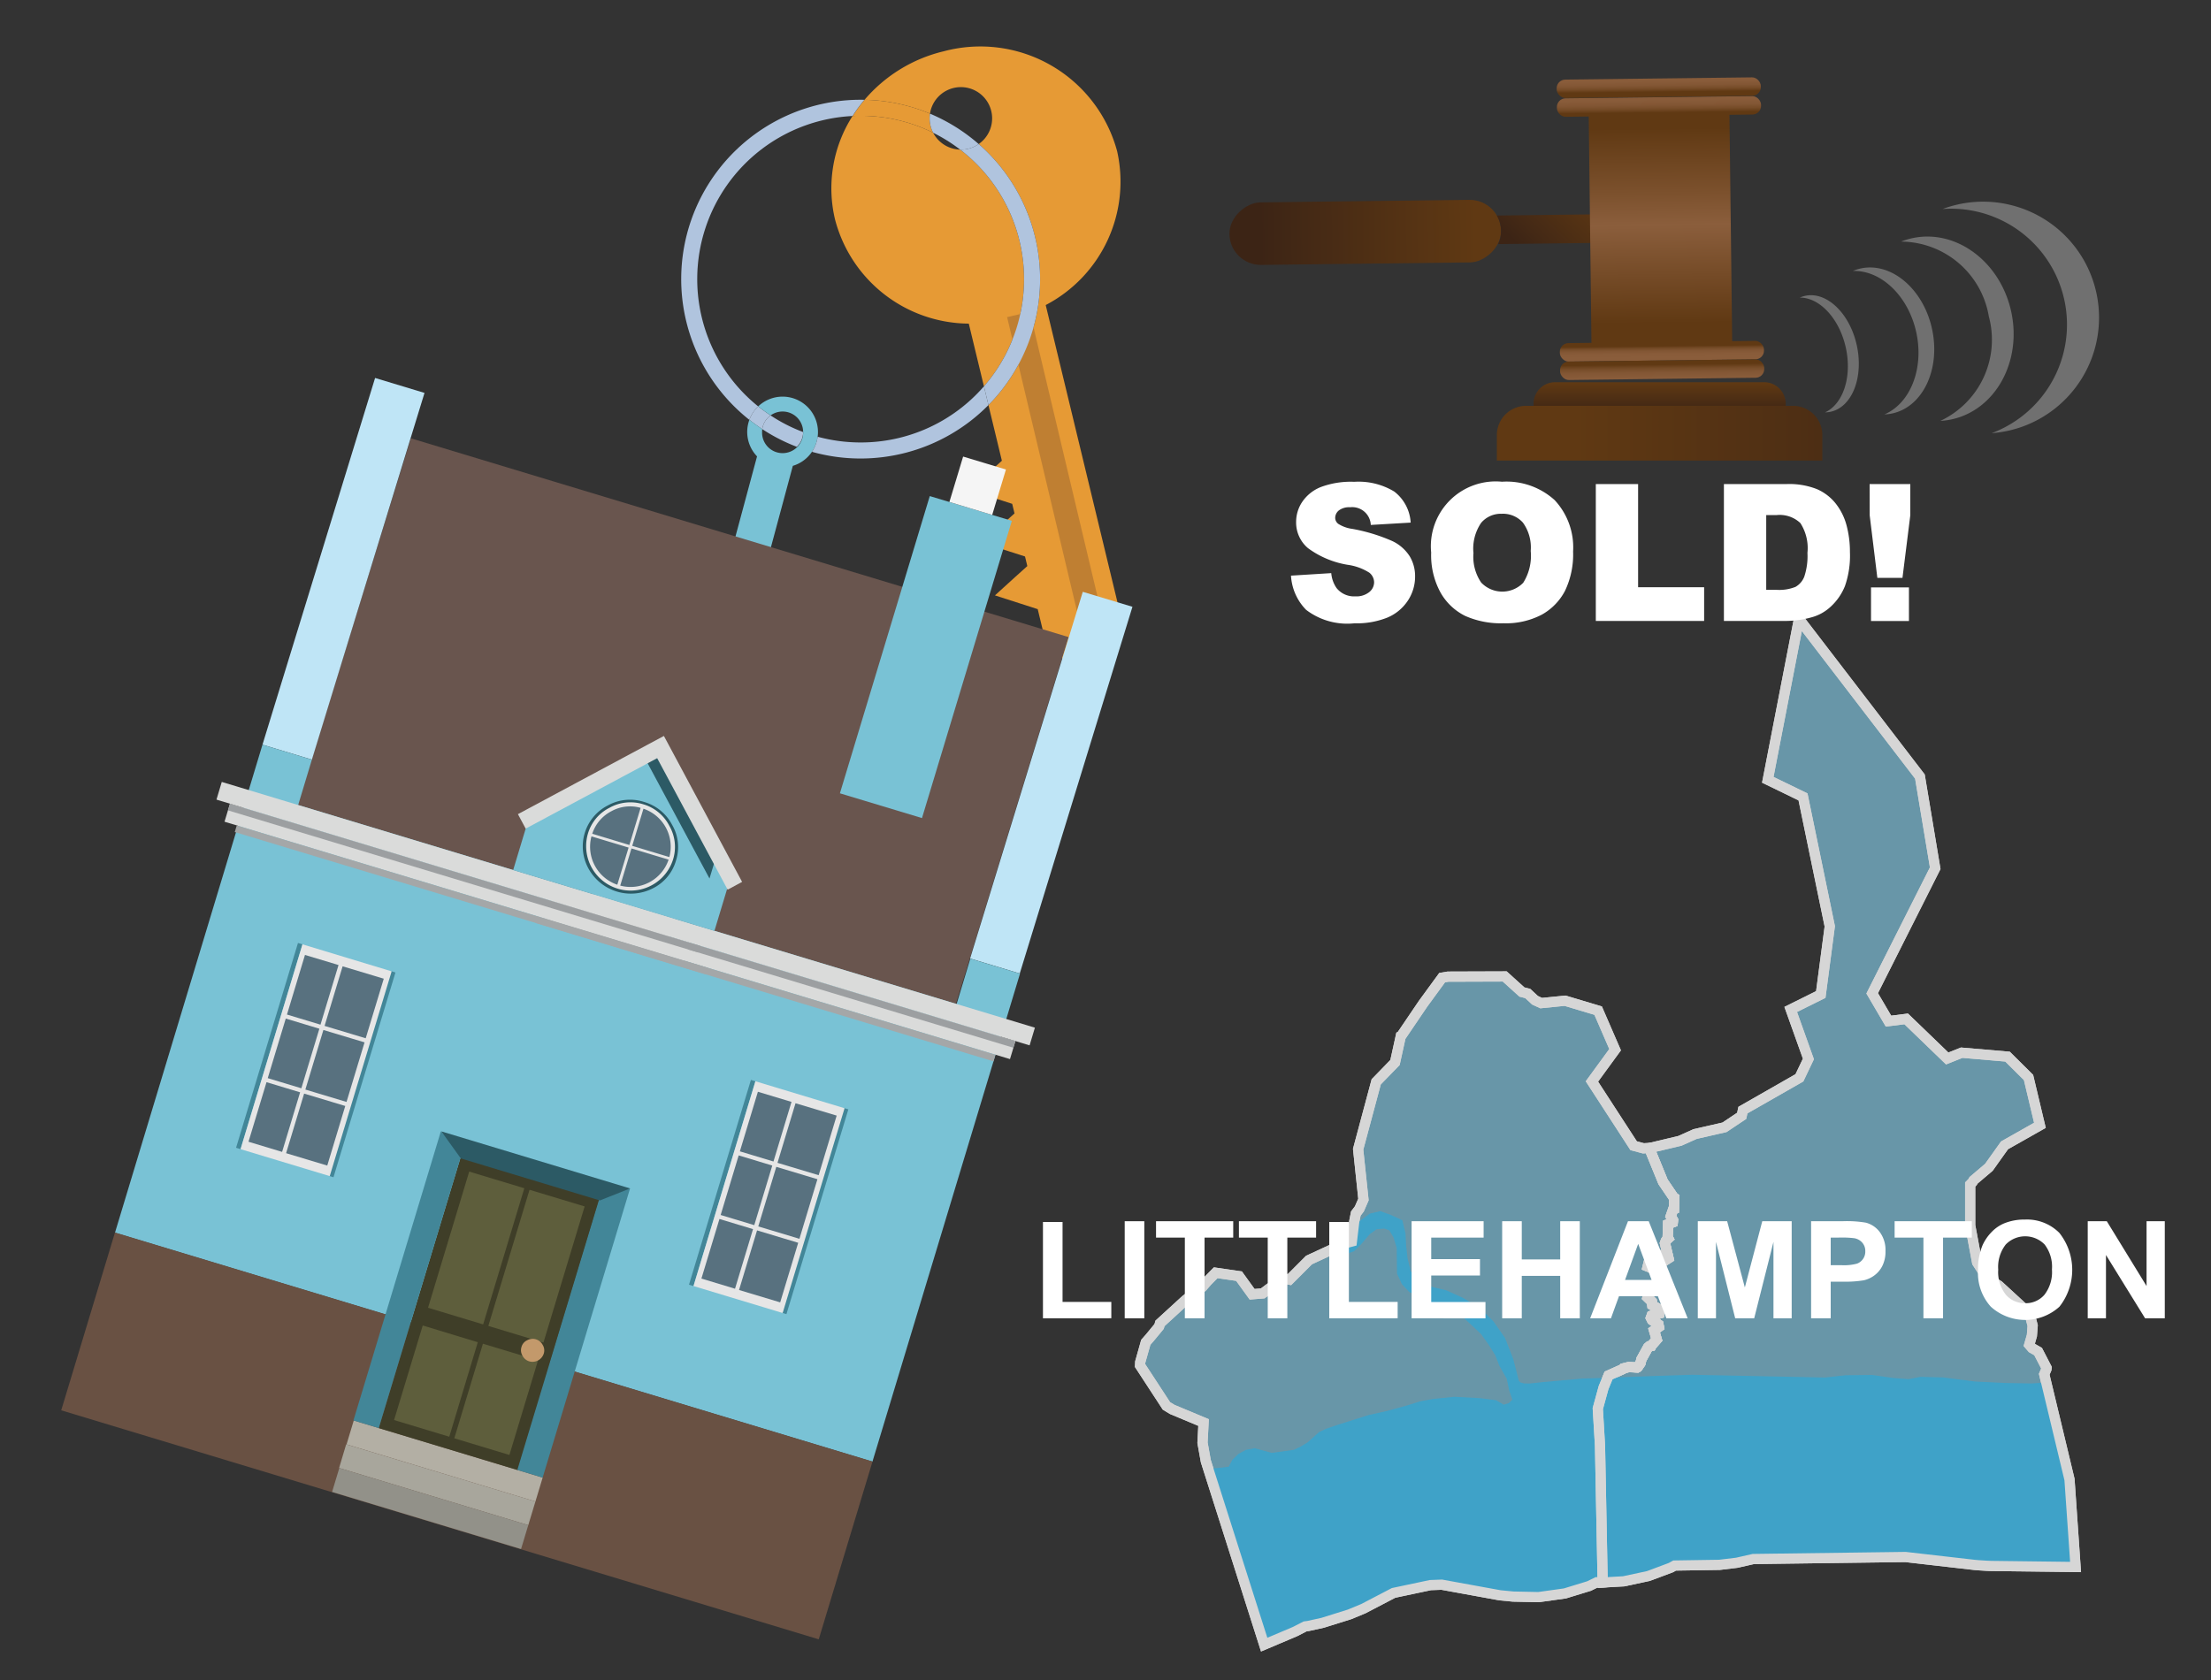 <svg xmlns="http://www.w3.org/2000/svg" xmlns:xlink="http://www.w3.org/1999/xlink" width="125" height="95" viewBox="0 0 125 95"><rect x="0" y="0" width="125" height="95" fill="#333333" stroke="none"/><defs><style>.cls-1{opacity:0.8;}.cls-2{fill:#76afc6;}.cls-2,.cls-4{stroke:#fff;stroke-miterlimit:10;stroke-width:0.576px;}.cls-3{fill:#42beee;}.cls-4,.cls-9{fill:none;}.cls-5{isolation:isolate;}.cls-39,.cls-6{fill:#fff;}.cls-7{fill:#e69a35;}.cls-8{fill:#b0c4de;}.cls-10{fill:#79c2d5;}.cls-11{fill:#bf7f32;}.cls-12{fill:#69554e;}.cls-13{fill:#bfe5f6;}.cls-14{fill:#695143;}.cls-15{fill:#f5f5f5;}.cls-16{fill:#428698;}.cls-17{fill:#e6e6e6;}.cls-18{fill:#58717f;}.cls-19{fill:#b3afa4;}.cls-20{fill:#a8a69c;}.cls-21{fill:#929189;}.cls-22{fill:#3f3e28;}.cls-23{fill:#5e5e3c;}.cls-24{fill:#c3996b;}.cls-25{fill:#2c5a65;}.cls-26{fill:#dadbda;}.cls-27{fill:#a4a7a8;}.cls-28{fill:#9c9fa1;}.cls-29{fill:url(#linear-gradient);}.cls-30,.cls-36,.cls-37,.cls-39{fill-rule:evenodd;}.cls-30{fill:url(#linear-gradient-2);}.cls-31{fill:url(#linear-gradient-3);}.cls-32{fill:url(#linear-gradient-4);}.cls-33{fill:url(#linear-gradient-5);}.cls-34{fill:url(#linear-gradient-6);}.cls-35{fill:url(#linear-gradient-7);}.cls-36{fill:url(#linear-gradient-8);}.cls-37{fill:url(#linear-gradient-9);}.cls-38{opacity:0.3;}</style><linearGradient id="linear-gradient" x1="-1163.365" y1="-3746.345" x2="-1163.365" y2="-3734.122" gradientTransform="translate(1240.547 3753.198)" gradientUnits="userSpaceOnUse"><stop offset="0" stop-color="#603913"/><stop offset="0.791" stop-color="#442915"/><stop offset="1" stop-color="#3c2415"/></linearGradient><linearGradient id="linear-gradient-2" x1="-85.193" y1="-85.966" x2="-85.193" y2="-80.673" gradientTransform="translate(91.379 132.01) rotate(44.312)" xlink:href="#linear-gradient"/><linearGradient id="linear-gradient-3" x1="-1246.095" y1="3025.078" x2="-1246.095" y2="3036.096" gradientTransform="translate(1150.62 -3017.806) scale(0.848 1)" gradientUnits="userSpaceOnUse"><stop offset="0" stop-color="#603913"/><stop offset="0.333" stop-color="#7c512d"/><stop offset="0.495" stop-color="#8b5e3c"/><stop offset="1" stop-color="#603913"/></linearGradient><linearGradient id="linear-gradient-4" x1="-1171.406" y1="-3653.126" x2="-1169.927" y2="-3653.126" gradientTransform="matrix(0, 1, -0.848, 0, -3004.224, 1176.306)" gradientUnits="userSpaceOnUse"><stop offset="0" stop-color="#8b5e3c"/><stop offset="0.513" stop-color="#895c3a"/><stop offset="0.712" stop-color="#825634"/><stop offset="0.856" stop-color="#764c28"/><stop offset="0.974" stop-color="#653d18"/><stop offset="1" stop-color="#603913"/></linearGradient><linearGradient id="linear-gradient-5" x1="-1172.329" y1="-3653.126" x2="-1171.096" y2="-3653.126" gradientTransform="matrix(0, 1, -0.848, 0, -3004.237, 1176.306)" xlink:href="#linear-gradient-4"/><linearGradient id="linear-gradient-6" x1="-1155.769" y1="-3653.126" x2="-1156.719" y2="-3653.126" gradientTransform="matrix(0, 1, -0.848, 0, -3004.058, 1176.305)" xlink:href="#linear-gradient-4"/><linearGradient id="linear-gradient-7" x1="-1154.18" y1="-3653.126" x2="-1155.672" y2="-3653.126" gradientTransform="matrix(0, 1, -0.848, 0, -3004.045, 1176.305)" xlink:href="#linear-gradient-4"/><linearGradient id="linear-gradient-8" x1="93.826" y1="23.419" x2="93.826" y2="21.643" gradientUnits="userSpaceOnUse"><stop offset="0" stop-color="#3c2415"/><stop offset="1" stop-color="#603913"/></linearGradient><linearGradient id="linear-gradient-9" x1="115.343" y1="24.494" x2="89.023" y2="24.494" xlink:href="#linear-gradient-8"/></defs><g id="Layer_1" data-name="Layer 1"><g class="cls-1"><g id="districtpaths"><path id="BN-16_districtpath" data-name="BN-16 districtpath" class="cls-2" d="M114.888,76.234l.338.193.48.928-.007.057-.127.3L117,83.661l.344,4.949-4.778-.059-.242-.01-.459-.029-.241-.021-3.9-.447-8.6.114-.927.211-.984.119-2.537.039-.21.117-1.272.476-1.4.3-1.187.067-.15-7.734-.125-2.093.326-1.188.283-.688.794-.356.034-.033.009-.011.311-.078.469.026.029-.016.156-.229.052-.207v-.006l.377-.682.076-.064.112-.017.022-.042.28-.319-.15-.514.274-.2-.027-.136-.363-.247-.063-.127.044-.123.417-.119,0-.007-.064-.281-.318-.185-.024-.2-.248-.242.055-.234-.041-.2.479-.306.087-.3-.009-.015-.078-.491-.479-.2.118-.482.266-.266.1.012.535.366.156-.1-.2-.844.047-.129.054-.075.085-.075-.033-.063.023-.738.267-.105.011-.122-.127-.215.151-.429.031-.007.021-.613-.051-.037-.587-.864-.781-1.912,1.737-.413.855-.384,1.664-.381.971-.649.07-.324,3.194-1.825.508-1.067-1-2.8,1.7-.845.508-3.855-1.513-7.319-1.991-.967L101.707,35l6.837,8.913.864,5.183-3.563,7.074.922,1.572,1-.126,2.32,2.238.818-.327,2.592.222,1.187,1.179.644,2.706-2,1.132-.884,1.241-.869.738-.055.1-.134.137,0,2.312.391,2.092.756,1.167.236.1.12-.029.111.069,1.5,1.378.262.291.156.6-.043.562-.15.52Z"/><path id="BN-17_districtpath" data-name="BN-17 districtpath" class="cls-2" d="M92.358,64.787l.552.148.33-.018.781,1.912.587.864.051.037-.021.613-.031.007-.151.429.127.215-.011.122-.267.105-.023.738.033.063-.085.075-.054.075-.047.129.2.844-.156.1-.535-.366-.1-.012-.266.266-.118.482.479.2.078.491.009.015-.087.3-.479.306.041.2-.055.234.248.242.024.2.318.185.064.281,0,.007-.417.119-.044.123.063.127.363.247.027.136-.274.2.15.514-.28.319-.022.042-.112.017-.076.064-.377.682v.006l-.052.207-.156.229-.029.016-.469-.026-.311.078-.009.011-.034.033-.794.356-.283.688-.326,1.188.125,2.093.15,7.734-.166.01-.169-.016-.434.213-1.368.419-1.49.207-1.429-.03L84.8,90.21l-3.291-.6-.641.024-2.082.441-1.705.89-.78.323-1.523.477-.823.181-.166.021-.568.292L71.471,93l-3.3-10.375-.187-1.043.06-1.141L66.272,79.7l-.328-.2-1.491-2.284.009-.191.316-1.121L65,75.651l.533-.645.046-.17,1.454-1.331.941-.728.276-.319.48-.487,1.319.191.74,1.025.6-.048.386-.289.3-.013.41-.554.413.078,1.108-1.11,2.047-.948.377-.1.135-1.142.088-.439.2-.264.23-.529-.3-2.842,1.022-3.813,1.062-1.093.33-1.5.037-.022,1.22-1.8,1.078-1.476.331-.056,3.207-.011.973.88.329.083.41.382.35.162,1.35-.135,1.87.56.959,2.21L90,61.154Z"/></g><polygon class="cls-3" points="94.672 88.527 97.209 88.488 98.193 88.369 97.209 88.488 94.672 88.527"/><polygon class="cls-3" points="72.579 92.533 73.219 92.263 73.405 92.167 73.219 92.262 72.579 92.533"/><polygon class="cls-3" points="79.925 89.836 80.866 89.637 81.507 89.613 80.866 89.637 79.925 89.836"/><polygon class="cls-3" points="74.776 91.768 74.314 91.87 74.776 91.769 76.299 91.29 77.079 90.968 76.299 91.29 74.776 91.768"/><polygon class="cls-3" points="90.27 89.476 90.439 89.492 90.524 89.487 90.439 89.492 90.27 89.476"/><polygon class="cls-3" points="84.798 90.21 85.549 90.285 86.978 90.315 86.978 90.315 85.549 90.285 84.798 90.21"/><polygon class="cls-3" points="68.306 83.06 70.748 90.731 68.306 83.06 68.306 83.06"/><polygon class="cls-3" points="117.339 88.61 116.995 83.661 115.684 78.177 114.843 78.232 113.392 78.206 111.658 78.121 109.83 77.887 109.252 77.875 108.582 77.856 107.904 77.988 107.037 77.921 105.835 77.75 104.34 77.767 103.175 77.895 101.44 77.859 95.655 77.74 93.348 77.815 90.886 77.908 90.656 78.467 90.33 79.655 90.455 81.748 90.605 89.482 90.605 89.482 91.792 89.415 93.19 89.12 94.462 88.644 94.672 88.527 97.209 88.488 98.193 88.369 99.12 88.158 107.719 88.044 111.619 88.491 111.86 88.512 112.319 88.541 112.44 88.546 112.561 88.551 117.339 88.61"/><polygon class="cls-3" points="90.455 81.748 90.33 79.655 90.656 78.467 90.886 77.908 90.463 77.923 89.43 77.956 87.208 78.156 86.488 78.235 86.15 78.228 85.959 78.175 85.864 78.075 85.73 77.535 85.55 76.847 85.091 75.664 84.434 74.722 83.629 73.924 82.671 73.372 81.762 72.963 80.85 72.749 80.656 72.55 80.519 72.4 80.089 72.196 79.757 71.896 79.578 71.159 79.496 70.424 79.461 69.739 79.282 69.002 78.613 68.695 78.037 68.488 77.456 68.624 76.918 69.004 76.523 69.485 76.52 69.49 76.436 70.2 76.059 70.303 75.243 70.681 75.436 70.833 76.013 70.942 76.547 70.757 76.94 70.373 77.433 69.796 77.825 69.511 78.26 69.471 78.548 69.574 78.781 69.97 78.963 70.56 78.983 72.027 79.261 72.62 79.681 73.068 79.686 73.068 80.069 73.223 80.928 73.679 82.508 74.297 83.266 74.997 83.74 75.446 84.163 76.042 84.537 76.636 84.766 77.227 85.186 77.969 85.318 78.607 85.501 79.149 85.304 79.341 85.013 79.432 84.584 79.179 83.67 79.063 82.225 78.985 81.017 79.108 80.291 79.241 79.563 79.471 78.4 79.79 77.383 80.015 75.636 80.567 74.957 80.798 74.568 80.986 73.93 81.561 73.54 81.797 73.15 81.985 71.894 82.156 70.934 81.893 70.45 81.982 70.012 82.218 69.668 82.553 69.468 82.94 69.13 82.983 68.695 83.023 68.306 83.06 70.748 90.731 71.471 93 72.579 92.533 73.219 92.262 73.405 92.167 73.787 91.97 73.953 91.949 74.314 91.87 74.776 91.768 76.299 91.29 77.079 90.968 78.784 90.078 79.925 89.836 80.866 89.637 81.507 89.613 84.798 90.21 85.549 90.285 86.978 90.315 88.468 90.108 89.836 89.689 90.27 89.476 90.439 89.492 90.524 89.487 90.605 89.482 90.455 81.748"/><g id="districtpaths-2" data-name="districtpaths"><path id="BN-16_districtpath-2" data-name="BN-16 districtpath" class="cls-4" d="M114.888,76.234l.338.193.48.928-.007.057-.127.3L117,83.661l.344,4.949-4.778-.059-.242-.01-.459-.029-.241-.021-3.9-.447-8.6.114-.927.211-.984.119-2.537.039-.21.117-1.272.476-1.4.3-1.187.067-.15-7.734-.125-2.093.326-1.188.283-.688.794-.356.034-.033.009-.011.311-.078.469.026.029-.016.156-.229.052-.207v-.006l.377-.682.076-.064.112-.017.022-.042.28-.319-.15-.514.274-.2-.027-.136-.363-.247-.063-.127.044-.123.417-.119,0-.007-.064-.281-.318-.185-.024-.2-.248-.242.055-.234-.041-.2.479-.306.087-.3-.009-.015-.078-.491-.479-.2.118-.482.266-.266.1.012.535.366.156-.1-.2-.844.047-.129.054-.075.085-.075-.033-.063.023-.738.267-.105.011-.122-.127-.215.151-.429.031-.007.021-.613-.051-.037-.587-.864-.781-1.912,1.737-.413.855-.384,1.664-.381.971-.649.07-.324,3.194-1.825.508-1.067-1-2.8,1.7-.845.508-3.855-1.513-7.319-1.991-.967L101.707,35l6.837,8.913.864,5.183-3.563,7.074.922,1.572,1-.126,2.32,2.238.818-.327,2.592.222,1.187,1.179.644,2.706-2,1.132-.884,1.241-.869.738-.055.1-.134.137,0,2.312.391,2.092.756,1.167.236.1.12-.029.111.069,1.5,1.378.262.291.156.6-.043.562-.15.52Z"/><path id="BN-17_districtpath-2" data-name="BN-17 districtpath" class="cls-4" d="M92.358,64.787l.552.148.33-.018.781,1.912.587.864.051.037-.021.613-.031.007-.151.429.127.215-.011.122-.267.105-.023.738.033.063-.085.075-.054.075-.047.129.2.844-.156.1-.535-.366-.1-.012-.266.266-.118.482.479.2.078.491.009.015-.087.3-.479.306.041.2-.055.234.248.242.024.2.318.185.064.281,0,.007-.417.119-.044.123.063.127.363.247.027.136-.274.2.15.514-.28.319-.022.042-.112.017-.076.064-.377.682v.006l-.052.207-.156.229-.029.016-.469-.026-.311.078-.009.011-.034.033-.794.356-.283.688-.326,1.188.125,2.093.15,7.734-.166.01-.169-.016-.434.213-1.368.419-1.49.207-1.429-.03L84.8,90.21l-3.291-.6-.641.024-2.082.441-1.705.89-.78.323-1.523.477-.823.181-.166.021-.568.292L71.471,93l-3.3-10.375-.187-1.043.06-1.141L66.272,79.7l-.328-.2-1.491-2.284.009-.191.316-1.121L65,75.651l.533-.645.046-.17,1.454-1.331.941-.728.276-.319.48-.487,1.319.191.74,1.025.6-.048.386-.289.3-.013.41-.554.413.078,1.108-1.11,2.047-.948.377-.1.135-1.142.088-.439.2-.264.23-.529-.3-2.842,1.022-3.813,1.062-1.093.33-1.5.037-.022,1.22-1.8,1.078-1.476.331-.056,3.207-.011.973.88.329.083.41.382.35.162,1.35-.135,1.87.56.959,2.21L90,61.154Z"/></g></g><g id="EN-ENFIELD_towntext" data-name="EN-ENFIELD towntext" class="cls-5"><path class="cls-6" d="M58.964,74.547V69.1h1.108v4.52h2.757v.925Z"/><path class="cls-6" d="M63.586,74.547v-5.49h1.108v5.49Z"/><path class="cls-6" d="M66.986,74.547V69.985H65.357v-.928h4.364v.928H68.1v4.562Z"/><path class="cls-6" d="M71.672,74.547V69.985H70.043v-.928h4.363v.928H72.78v4.562Z"/><path class="cls-6" d="M75.151,74.547V69.1H76.26v4.52h2.757v.925Z"/><path class="cls-6" d="M79.806,74.547v-5.49h4.071v.928H80.915V71.2h2.756v.925H80.915v1.5h3.067v.925Z"/><path class="cls-6" d="M84.926,74.547v-5.49h1.108v2.161h2.173V69.057h1.108v5.49H88.207v-2.4H86.034v2.4Z"/><path class="cls-6" d="M95.414,74.547H94.208L93.729,73.3h-2.2l-.453,1.247H89.9l2.139-5.49h1.172Zm-2.042-2.172-.756-2.038-.742,2.038Z"/><path class="cls-6" d="M95.986,74.547v-5.49h1.66l1,3.745.985-3.745h1.663v5.49h-1.03V70.225l-1.09,4.322H98.1l-1.086-4.322v4.322Z"/><path class="cls-6" d="M102.391,74.547v-5.49h1.779a6.455,6.455,0,0,1,1.318.082,1.433,1.433,0,0,1,.79.537,1.7,1.7,0,0,1,.319,1.069,1.788,1.788,0,0,1-.184.851,1.5,1.5,0,0,1-.466.541,1.612,1.612,0,0,1-.575.26,6.353,6.353,0,0,1-1.149.079H103.5v2.071Zm1.109-4.562v1.558h.606a2.845,2.845,0,0,0,.876-.086.72.72,0,0,0,.473-.7.708.708,0,0,0-.177-.495.766.766,0,0,0-.445-.244,5.5,5.5,0,0,0-.8-.037Z"/><path class="cls-6" d="M108.742,74.547V69.985h-1.629v-.928h4.364v.928h-1.626v4.562Z"/><path class="cls-6" d="M111.828,71.835a3.5,3.5,0,0,1,.251-1.408,2.583,2.583,0,0,1,.512-.753,2.127,2.127,0,0,1,.71-.494,3.006,3.006,0,0,1,1.182-.217,2.579,2.579,0,0,1,1.943.753,3.366,3.366,0,0,1,.006,4.174,2.887,2.887,0,0,1-3.88,0A2.833,2.833,0,0,1,111.828,71.835Zm1.143-.037a2.058,2.058,0,0,0,.43,1.414,1.406,1.406,0,0,0,1.094.481,1.39,1.39,0,0,0,1.088-.477,2.1,2.1,0,0,0,.425-1.433,2.068,2.068,0,0,0-.413-1.408,1.533,1.533,0,0,0-2.2,0A2.068,2.068,0,0,0,112.971,71.8Z"/><path class="cls-6" d="M118.031,74.547v-5.49h1.078l2.248,3.666V69.057h1.03v5.49h-1.113l-2.212-3.58v3.58Z"/></g></g><g id="house_hammer" data-name="house+hammer"><path class="cls-7" d="M52.756,7.505a1.761,1.761,0,0,1-.178-1.079,10.1,10.1,0,0,0-3.7-.782,8.268,8.268,0,0,0-.671.916c.151-.007.3-.011.457-.011A9.2,9.2,0,0,1,52.756,7.505Z"/><path class="cls-8" d="M48.66,5.641a10.143,10.143,0,0,0-6.295,18.1,2,2,0,0,1,.5-.76A9.236,9.236,0,0,1,48.2,6.56a8.268,8.268,0,0,1,.671-.916C48.8,5.642,48.731,5.641,48.66,5.641Z"/><path class="cls-7" d="M59.12,17.25a7.872,7.872,0,0,0,4.039-8.694,8.009,8.009,0,0,0-9.8-5.657,8.446,8.446,0,0,0-4.482,2.745,10.1,10.1,0,0,1,3.7.782,1.767,1.767,0,1,1,2.754,1.719,10.142,10.142,0,0,1,.551,14.76l.76,3.149-.7.63-1.136,1.028,1.459.469.96.309.131.542-.7.63L55.531,30.69l1.459.469.96.309.13.542-.7.63L56.25,33.668l1.458.469.96.309.488,2.021L62.044,38.9l1.461-3.483Z"/><path class="cls-7" d="M54.285,8.46a1.77,1.77,0,0,1-1.529-.955,9.2,9.2,0,0,0-4.1-.956c-.153,0-.306,0-.457.011a7.581,7.581,0,0,0-.991,5.845A7.87,7.87,0,0,0,54.771,18.3l.856,3.547A9.235,9.235,0,0,0,54.285,8.46Z"/><path class="cls-9" d="M44.243,23.27a1.153,1.153,0,0,0-.678.219,9.185,9.185,0,0,0,1.839.94A1.161,1.161,0,0,0,44.243,23.27Z"/><path class="cls-9" d="M46.244,24.43a1.948,1.948,0,0,1-.018.266,9.243,9.243,0,1,0-3.359-1.718,2,2,0,0,1,3.377,1.452Z"/><path class="cls-8" d="M43.094,24.266a10.136,10.136,0,0,0,1.954,1,1.156,1.156,0,0,0,.356-.835h0a9.185,9.185,0,0,1-1.839-.94A1.16,1.16,0,0,0,43.094,24.266Z"/><path class="cls-8" d="M43.565,23.489q-.361-.24-.7-.511a2,2,0,0,0-.5.76c.235.187.478.362.729.528A1.16,1.16,0,0,1,43.565,23.489Z"/><path class="cls-10" d="M44.243,22.429a2,2,0,0,0-1.376.549q.336.271.7.511a1.161,1.161,0,0,1,1.839.94h0a1.161,1.161,0,1,1-2.321,0,1.255,1.255,0,0,1,.011-.164c-.251-.166-.494-.341-.729-.528a1.993,1.993,0,0,0,.433,2.07l-1.553,5.767,2.022.541,1.554-5.773A1.988,1.988,0,0,0,46.226,24.7a1.948,1.948,0,0,0,.018-.266A2,2,0,0,0,44.243,22.429Z"/><path class="cls-11" d="M61.932,35.3l-.358.085A.477.477,0,0,1,61,35.032l-4.063-17.1,1.286-.3,4.063,17.1A.478.478,0,0,1,61.932,35.3Z"/><path class="cls-9" d="M56.043,6.278a1.767,1.767,0,0,0-3.465.148,10.152,10.152,0,0,1,2.754,1.719A1.766,1.766,0,0,0,56.043,6.278Z"/><path class="cls-9" d="M54.285,8.46a9.221,9.221,0,0,0-1.529-.955A1.77,1.77,0,0,0,54.285,8.46Z"/><path class="cls-8" d="M52.607,7.107a1.738,1.738,0,0,0,.149.4,9.221,9.221,0,0,1,1.529.955,1.764,1.764,0,0,0,1.047-.315,10.152,10.152,0,0,0-2.754-1.719A1.746,1.746,0,0,0,52.607,7.107Z"/><path class="cls-8" d="M48.66,25.02a9.259,9.259,0,0,1-2.434-.324,1.992,1.992,0,0,1-.323.853,10.16,10.16,0,0,0,9.98-2.644l-.256-1.059A9.212,9.212,0,0,1,48.66,25.02Z"/><path class="cls-8" d="M55.332,8.145a1.764,1.764,0,0,1-1.047.315,9.235,9.235,0,0,1,1.342,13.386l.256,1.059a10.142,10.142,0,0,0-.551-14.76Z"/><g id="Symbol_9_0_Layer2_0_MEMBER_8_MEMBER_0_FILL" data-name="Symbol 9 0 Layer2 0 MEMBER 8 MEMBER 0 FILL"><path class="cls-12" d="M23.228,24.785,16.817,45.51,54.043,56.763l6.37-20.737Z"/></g><g id="Symbol_9_0_Layer2_0_MEMBER_8_MEMBER_1_FILL" data-name="Symbol 9 0 Layer2 0 MEMBER 8 MEMBER 1 FILL"><path class="cls-13" d="M24,22.218l-2.794-.845L14.839,42.11l2.794.845Z"/></g><g id="Symbol_9_0_Layer2_0_MEMBER_8_MEMBER_2_FILL" data-name="Symbol 9 0 Layer2 0 MEMBER 8 MEMBER 2 FILL"><path class="cls-13" d="M61.216,33.466,54.845,54.2l2.808.849,6.371-20.737Z"/></g><g id="Symbol_9_0_Layer2_0_MEMBER_8_MEMBER_3_FILL" data-name="Symbol 9 0 Layer2 0 MEMBER 8 MEMBER 3 FILL"><path class="cls-10" d="M57.667,55.056l-2.808-.849-.776,2.568L16.857,45.522l.776-2.567-2.794-.845L6.5,69.708,49.324,82.654Z"/></g><g id="Symbol_9_0_Layer2_0_MEMBER_8_MEMBER_4_FILL" data-name="Symbol 9 0 Layer2 0 MEMBER 8 MEMBER 4 FILL"><path class="cls-14" d="M6.5,69.695,3.461,79.75,46.288,92.7l3.04-10.055Z"/></g><g id="Symbol_9_0_Layer2_0_MEMBER_8_MEMBER_5_FILL" data-name="Symbol 9 0 Layer2 0 MEMBER 8 MEMBER 5 FILL"><path class="cls-10" d="M52.125,46.26l5.08-16.808-4.64-1.4-5.08,16.808Z"/></g><g id="Symbol_9_0_Layer2_0_MEMBER_8_MEMBER_6_FILL" data-name="Symbol 9 0 Layer2 0 MEMBER 8 MEMBER 6 FILL"><path class="cls-15" d="M56.872,26.549l-2.421-.731-.776,2.567,2.42.732Z"/></g><g id="Symbol_9_0_Layer2_0_MEMBER_8_MEMBER_7_MEMBER_0_FILL" data-name="Symbol 9 0 Layer2 0 MEMBER 8 MEMBER 7 MEMBER 0 FILL"><path class="cls-16" d="M47.962,62.732l-.254-.077-3.5,11.58.254.076Z"/></g><g id="Symbol_9_0_Layer2_0_MEMBER_8_MEMBER_7_MEMBER_1_FILL" data-name="Symbol 9 0 Layer2 0 MEMBER 8 MEMBER 7 MEMBER 1 FILL"><path class="cls-16" d="M42.707,61.143l-.254-.076-3.5,11.579.254.077Z"/></g><g id="Symbol_9_0_Layer2_0_MEMBER_8_MEMBER_7_MEMBER_2_FILL" data-name="Symbol 9 0 Layer2 0 MEMBER 8 MEMBER 7 MEMBER 2 FILL"><path class="cls-17" d="M42.707,61.143l-3.5,11.58,5.041,1.524,3.5-11.58Z"/></g><g id="Symbol_9_0_Layer2_0_MEMBER_8_MEMBER_7_MEMBER_3_FILL" data-name="Symbol 9 0 Layer2 0 MEMBER 8 MEMBER 7 MEMBER 3 FILL"><path class="cls-18" d="M42.8,69.577l-1.018,3.369,2.326.7,1.019-3.37-2.327-.7m3.483-3.121,1.019-3.37-2.327-.7-1.019,3.37,2.327.7m-.069.227-2.326-.7-1.019,3.369,2.327.7,1.018-3.37m-4.452-1.346-1.019,3.37,1.9.574,1.018-3.37-1.9-.574m-1.088,3.6L39.655,72.3l1.9.574,1.018-3.37-1.9-.574m2.175-7.194-1.019,3.37,1.9.574,1.019-3.37Z"/></g><g id="Symbol_9_0_Layer2_0_MEMBER_8_MEMBER_8_MEMBER_0_FILL" data-name="Symbol 9 0 Layer2 0 MEMBER 8 MEMBER 8 MEMBER 0 FILL"><path class="cls-16" d="M22.357,54.992l-.254-.077L18.6,66.494l.254.077Z"/></g><g id="Symbol_9_0_Layer2_0_MEMBER_8_MEMBER_8_MEMBER_1_FILL" data-name="Symbol 9 0 Layer2 0 MEMBER 8 MEMBER 8 MEMBER 1 FILL"><path class="cls-16" d="M17.1,53.4l-.254-.077-3.5,11.58.254.076Z"/></g><g id="Symbol_9_0_Layer2_0_MEMBER_8_MEMBER_8_MEMBER_2_FILL" data-name="Symbol 9 0 Layer2 0 MEMBER 8 MEMBER 8 MEMBER 2 FILL"><path class="cls-17" d="M18.642,66.506l3.5-11.579L17.1,53.4,13.6,64.982Z"/></g><g id="Symbol_9_0_Layer2_0_MEMBER_8_MEMBER_8_MEMBER_3_FILL" data-name="Symbol 9 0 Layer2 0 MEMBER 8 MEMBER 8 MEMBER 3 FILL"><path class="cls-18" d="M15.068,61.194l-1.019,3.369,1.9.574,1.018-3.369-1.9-.574M19.52,62.54l-2.326-.7-1.019,3.37,2.327.7L19.52,62.54m-1.4-4.6,1.019-3.37L17.242,54l-1.018,3.37,1.9.574m-.068.227-1.9-.574-1.019,3.369,1.9.574,1.019-3.369m2.554.772-2.327-.7-1.019,3.369,2.327.7,1.019-3.369m1.087-3.6-2.327-.7L18.35,58.012l2.326.7Z"/></g><g id="Symbol_9_0_Layer2_0_MEMBER_8_MEMBER_9_FILL" data-name="Symbol 9 0 Layer2 0 MEMBER 8 MEMBER 9 FILL"><path class="cls-19" d="M30.271,84.906l.408-1.35L20,80.326l-.408,1.351Z"/></g><g id="Symbol_9_0_Layer2_0_MEMBER_8_MEMBER_10_FILL" data-name="Symbol 9 0 Layer2 0 MEMBER 8 MEMBER 10 FILL"><path class="cls-20" d="M29.866,86.243l.405-1.337-10.7-3.233-.4,1.337Z"/></g><g id="Symbol_9_0_Layer2_0_MEMBER_8_MEMBER_11_FILL" data-name="Symbol 9 0 Layer2 0 MEMBER 8 MEMBER 11 FILL"><path class="cls-21" d="M29.458,87.594l.408-1.351L19.183,83.014l-.408,1.35Z"/></g><g id="Symbol_9_0_Layer2_0_MEMBER_8_MEMBER_12_MEMBER_0_FILL" data-name="Symbol 9 0 Layer2 0 MEMBER 8 MEMBER 12 MEMBER 0 FILL"><path class="cls-22" d="M34.008,67.474,26.146,65.1,21.413,80.755l7.862,2.376Z"/></g><g id="Symbol_9_0_Layer2_0_MEMBER_8_MEMBER_12_MEMBER_1_MEMBER_0_FILL" data-name="Symbol 9 0 Layer2 0 MEMBER 8 MEMBER 12 MEMBER 1 MEMBER 0 FILL"><path class="cls-23" d="M27.315,74.892l2.328-7.7-3.116-.941L24.2,73.95Z"/></g><g id="Symbol_9_0_Layer2_0_MEMBER_8_MEMBER_12_MEMBER_1_MEMBER_1_FILL" data-name="Symbol 9 0 Layer2 0 MEMBER 8 MEMBER 12 MEMBER 1 MEMBER 1 FILL"><path class="cls-23" d="M29.937,67.279l-2.328,7.7,3.115.942,2.329-7.7Z"/></g><g id="Symbol_9_0_Layer2_0_MEMBER_8_MEMBER_12_MEMBER_2_MEMBER_0_FILL" data-name="Symbol 9 0 Layer2 0 MEMBER 8 MEMBER 12 MEMBER 2 MEMBER 0 FILL"><path class="cls-23" d="M25.4,81.243,27.012,75.9,23.9,74.953,22.279,80.3Z"/></g><g id="Symbol_9_0_Layer2_0_MEMBER_8_MEMBER_12_MEMBER_2_MEMBER_1_FILL" data-name="Symbol 9 0 Layer2 0 MEMBER 8 MEMBER 12 MEMBER 2 MEMBER 1 FILL"><path class="cls-23" d="M28.8,82.274l1.617-5.348-3.115-.942-1.617,5.348Z"/></g><g id="Symbol_9_0_Layer2_0_MEMBER_8_MEMBER_13_FILL" data-name="Symbol 9 0 Layer2 0 MEMBER 8 MEMBER 13 FILL"><path class="cls-24" d="M30.742,76.541a.585.585,0,0,0-.058-.484.641.641,0,0,0-.883-.267.587.587,0,0,0-.316.371.6.6,0,0,0,.054.5.63.63,0,0,0,.384.32.667.667,0,0,0,.819-.438Z"/></g><g id="Symbol_9_0_Layer2_0_MEMBER_8_MEMBER_14_FILL" data-name="Symbol 9 0 Layer2 0 MEMBER 8 MEMBER 14 FILL"><path class="cls-16" d="M26.146,65.1l-1.221-1.128L19.982,80.322l1.431.433Z"/></g><g id="Symbol_9_0_Layer2_0_MEMBER_8_MEMBER_15_FILL" data-name="Symbol 9 0 Layer2 0 MEMBER 8 MEMBER 15 FILL"><path class="cls-16" d="M35.622,67.2l-1.641.263L29.248,83.123l1.431.433Z"/></g><g id="Symbol_9_0_Layer2_0_MEMBER_8_MEMBER_16_FILL" data-name="Symbol 9 0 Layer2 0 MEMBER 8 MEMBER 16 FILL"><path class="cls-25" d="M24.952,63.977l1.1,1.529,7.863,2.377,1.708-.68Z"/></g><g id="Symbol_9_0_Layer2_0_MEMBER_8_MEMBER_17_MEMBER_0_FILL" data-name="Symbol 9 0 Layer2 0 MEMBER 8 MEMBER 17 MEMBER 0 FILL"><path class="cls-26" d="M31.169,50.943l-.307,1.016L57.1,59.889l.307-1.016Z"/></g><g id="Symbol_9_0_Layer2_0_MEMBER_8_MEMBER_17_MEMBER_1_FILL" data-name="Symbol 9 0 Layer2 0 MEMBER 8 MEMBER 17 MEMBER 1 FILL"><path class="cls-26" d="M33.545,50.566l-.3,1,24.964,7.546.3-1Z"/></g><g id="Symbol_9_0_Layer2_0_MEMBER_8_MEMBER_17_MEMBER_2_FILL" data-name="Symbol 9 0 Layer2 0 MEMBER 8 MEMBER 17 MEMBER 2 FILL"><path class="cls-27" d="M30.394,51.817l-.113.375,25.886,7.825.113-.374Z"/></g><g id="Symbol_9_0_Layer2_0_MEMBER_8_MEMBER_17_MEMBER_3_FILL" data-name="Symbol 9 0 Layer2 0 MEMBER 8 MEMBER 17 MEMBER 3 FILL"><path class="cls-28" d="M31.45,51.028l-.114.374L57.29,59.247l.113-.374Z"/></g><g id="Symbol_9_0_Layer2_0_MEMBER_8_MEMBER_17_MEMBER_4_FILL" data-name="Symbol 9 0 Layer2 0 MEMBER 8 MEMBER 17 MEMBER 4 FILL"><path class="cls-26" d="M38.7,54.327,39,53.311,13,45.45l-.307,1.016Z"/></g><g id="Symbol_9_0_Layer2_0_MEMBER_8_MEMBER_17_MEMBER_5_FILL" data-name="Symbol 9 0 Layer2 0 MEMBER 8 MEMBER 17 MEMBER 5 FILL"><path class="cls-26" d="M37.788,52.943l.3-1L12.538,44.216l-.3,1Z"/></g><g id="Symbol_9_0_Layer2_0_MEMBER_8_MEMBER_17_MEMBER_6_FILL" data-name="Symbol 9 0 Layer2 0 MEMBER 8 MEMBER 17 MEMBER 6 FILL"><path class="cls-27" d="M39.908,55.1l.113-.374L13.386,46.676l-.114.374Z"/></g><g id="Symbol_9_0_Layer2_0_MEMBER_8_MEMBER_17_MEMBER_7_FILL" data-name="Symbol 9 0 Layer2 0 MEMBER 8 MEMBER 17 MEMBER 7 FILL"><path class="cls-28" d="M39.466,53.859l.113-.374L13,45.45l-.113.374Z"/></g><g id="Symbol_9_0_Layer2_0_MEMBER_8_MEMBER_18_FILL" data-name="Symbol 9 0 Layer2 0 MEMBER 8 MEMBER 18 FILL"><path class="cls-10" d="M37.445,41.91l-7.56,4.4L29.012,49.2l11.379,3.44.873-2.888Z"/></g><g id="Symbol_9_0_Layer2_0_MEMBER_8_MEMBER_19_FILL" data-name="Symbol 9 0 Layer2 0 MEMBER 8 MEMBER 19 FILL"><path class="cls-25" d="M37.261,42.277l-.749.693,3.6,6.708.4-1.323Z"/></g><g id="Symbol_9_0_Layer2_0_MEMBER_8_MEMBER_20_FILL" data-name="Symbol 9 0 Layer2 0 MEMBER 8 MEMBER 20 FILL"><path class="cls-26" d="M29.719,46.856l7.435-3.983,3.984,7.435.818-.439-4.422-8.253-8.253,4.422Z"/></g><g id="Symbol_9_0_Layer2_0_MEMBER_8_MEMBER_21_MEMBER_0_FILL" data-name="Symbol 9 0 Layer2 0 MEMBER 8 MEMBER 21 MEMBER 0 FILL"><path class="cls-25" d="M36.407,45.346a2.59,2.59,0,0,0-2.045.2,2.6,2.6,0,0,0-1.083,3.584,2.732,2.732,0,0,0,3.637,1.1,2.529,2.529,0,0,0,1.3-1.561A2.5,2.5,0,0,0,38,46.645,2.588,2.588,0,0,0,36.407,45.346Z"/></g><g id="Symbol_9_0_Layer2_0_MEMBER_8_MEMBER_21_MEMBER_1_FILL" data-name="Symbol 9 0 Layer2 0 MEMBER 8 MEMBER 21 MEMBER 1 FILL"><path class="cls-17" d="M36.366,45.48a2.424,2.424,0,0,0-1.912.2,2.391,2.391,0,0,0-1.222,1.484,2.515,2.515,0,0,0,4.814,1.455,2.388,2.388,0,0,0-.2-1.912A2.417,2.417,0,0,0,36.366,45.48Z"/></g><g id="Symbol_9_0_Layer2_0_MEMBER_8_MEMBER_21_MEMBER_2_MEMBER_0_FILL" data-name="Symbol 9 0 Layer2 0 MEMBER 8 MEMBER 21 MEMBER 2 MEMBER 0 FILL"><path class="cls-18" d="M35.538,47.929l-2.1-.634A2.269,2.269,0,0,0,34.9,50.029Z"/></g><g id="Symbol_9_0_Layer2_0_MEMBER_8_MEMBER_21_MEMBER_2_MEMBER_1_FILL" data-name="Symbol 9 0 Layer2 0 MEMBER 8 MEMBER 21 MEMBER 2 MEMBER 1 FILL"><path class="cls-18" d="M35.583,47.782l.634-2.1a2.172,2.172,0,0,0-1.647.188,2.2,2.2,0,0,0-1.087,1.277Z"/></g><g id="Symbol_9_0_Layer2_0_MEMBER_8_MEMBER_21_MEMBER_2_MEMBER_2_FILL" data-name="Symbol 9 0 Layer2 0 MEMBER 8 MEMBER 21 MEMBER 2 MEMBER 2 FILL"><path class="cls-18" d="M37.8,48.612l-2.1-.634-.635,2.1A2.269,2.269,0,0,0,37.8,48.612Z"/></g><g id="Symbol_9_0_Layer2_0_MEMBER_8_MEMBER_21_MEMBER_2_MEMBER_3_FILL" data-name="Symbol 9 0 Layer2 0 MEMBER 8 MEMBER 21 MEMBER 2 MEMBER 3 FILL"><path class="cls-18" d="M36.378,45.731l-.635,2.1,2.1.634a2.271,2.271,0,0,0-1.464-2.734Z"/></g><rect class="cls-29" x="75.416" y="5.463" width="3.537" height="15.356" rx="1.769" transform="translate(89.398 -64.196) rotate(89.312)"/><path class="cls-30" d="M92.753,13.244l-.008-.692a.463.463,0,0,0-.467-.456l-7.655.092a1.748,1.748,0,0,1,.239.861h0a1.747,1.747,0,0,1-.162.753l7.6-.091A.463.463,0,0,0,92.753,13.244Z"/><rect class="cls-31" x="89.897" y="6.02" width="7.956" height="13.842" rx="0.434" transform="translate(-0.149 1.128) rotate(-0.688)"/><rect class="cls-32" x="88.02" y="5.498" width="11.543" height="1.043" rx="0.491" transform="translate(-0.066 1.126) rotate(-0.688)"/><rect class="cls-33" x="88.007" y="4.438" width="11.543" height="1.043" rx="0.491" transform="translate(-0.053 1.126) rotate(-0.688)"/><rect class="cls-34" x="88.186" y="19.34" width="11.543" height="1.043" rx="0.491" transform="translate(-0.232 1.129) rotate(-0.688)"/><rect class="cls-35" x="88.199" y="20.383" width="11.543" height="1.043" rx="0.491" transform="translate(-0.244 1.129) rotate(-0.688)"/><path class="cls-36" d="M100.956,23.774V22.766a1.223,1.223,0,0,0-1.279-1.152h-11.7A1.223,1.223,0,0,0,86.7,22.766v1.008Z"/><path class="cls-37" d="M103.027,26.042V24.6a1.656,1.656,0,0,0-1.651-1.651h-15.1A1.656,1.656,0,0,0,84.625,24.6v1.445Z"/><g class="cls-38"><path class="cls-39" d="M110.714,11.556a6.84,6.84,0,0,0-.891.263A6.554,6.554,0,0,1,112.6,24.494a6.652,6.652,0,0,0,.919-.133,6.554,6.554,0,0,0-2.806-12.805Z"/><path class="cls-39" d="M108.1,13.471a4.036,4.036,0,0,0-.622.19,5.068,5.068,0,0,1,4.96,4.227A5.067,5.067,0,0,1,109.7,23.8a4.081,4.081,0,0,0,.644-.087c2.475-.542,3.979-3.275,3.359-6.1S110.577,12.928,108.1,13.471Z"/><path class="cls-39" d="M105.187,15.183a2.467,2.467,0,0,0-.434.139c1.584-.053,3.13,1.4,3.583,3.465s-.344,4.031-1.8,4.646a2.481,2.481,0,0,0,.452-.055c1.733-.38,2.735-2.522,2.239-4.785S106.92,14.8,105.187,15.183Z"/><path class="cls-39" d="M102.054,16.729a1.519,1.519,0,0,0-.3.1c1.115-.009,2.235,1.178,2.6,2.831s-.158,3.2-1.175,3.658a1.556,1.556,0,0,0,.318-.035c1.213-.265,1.874-1.948,1.477-3.759S103.267,16.463,102.054,16.729Z"/></g><path class="cls-6" d="M72.987,32.551l2.276-.142a1.734,1.734,0,0,0,.3.844,1.264,1.264,0,0,0,1.056.47,1.171,1.171,0,0,0,.79-.24.719.719,0,0,0,.277-.557.71.71,0,0,0-.264-.538,3.048,3.048,0,0,0-1.225-.449A5.2,5.2,0,0,1,73.953,31a1.893,1.893,0,0,1-.676-1.494,2.031,2.031,0,0,1,.346-1.127,2.291,2.291,0,0,1,1.04-.834,4.846,4.846,0,0,1,1.9-.3,3.891,3.891,0,0,1,2.263.552,2.385,2.385,0,0,1,.927,1.755l-2.255.132a1.052,1.052,0,0,0-1.172-1,.958.958,0,0,0-.628.176.544.544,0,0,0-.212.431.432.432,0,0,0,.175.332,1.957,1.957,0,0,0,.8.285,9.994,9.994,0,0,1,2.246.684,2.355,2.355,0,0,1,.987.858,2.173,2.173,0,0,1,.309,1.146,2.457,2.457,0,0,1-.412,1.372,2.58,2.58,0,0,1-1.151.953,4.642,4.642,0,0,1-1.864.325,3.834,3.834,0,0,1-2.734-.761A3,3,0,0,1,72.987,32.551Z"/><path class="cls-6" d="M80.912,31.247a3.664,3.664,0,0,1,4-4.007,4.05,4.05,0,0,1,2.978,1.037,3.914,3.914,0,0,1,1.046,2.907,4.77,4.77,0,0,1-.457,2.225,3.269,3.269,0,0,1-1.32,1.352A4.359,4.359,0,0,1,85,35.244a4.955,4.955,0,0,1-2.168-.417,3.27,3.27,0,0,1-1.391-1.32A4.388,4.388,0,0,1,80.912,31.247Zm2.392.011a2.591,2.591,0,0,0,.435,1.684,1.649,1.649,0,0,0,2.378.011,2.864,2.864,0,0,0,.423-1.8,2.392,2.392,0,0,0-.441-1.6,1.508,1.508,0,0,0-1.2-.5,1.457,1.457,0,0,0-1.162.512A2.6,2.6,0,0,0,83.3,31.258Z"/><path class="cls-6" d="M90.22,27.372h2.391v5.834h3.733v1.906H90.22Z"/><path class="cls-6" d="M97.462,27.372h3.554a4.259,4.259,0,0,1,1.7.285,2.76,2.76,0,0,1,1.069.819,3.4,3.4,0,0,1,.613,1.24,5.794,5.794,0,0,1,.189,1.5,5.216,5.216,0,0,1-.282,1.924,3.186,3.186,0,0,1-.784,1.146,2.556,2.556,0,0,1-1.078.615,5.53,5.53,0,0,1-1.424.211H97.462Zm2.392,1.753v4.229h.585a2.481,2.481,0,0,0,1.067-.166,1.129,1.129,0,0,0,.5-.581,3.662,3.662,0,0,0,.179-1.344,2.612,2.612,0,0,0-.4-1.684,1.7,1.7,0,0,0-1.331-.454Z"/><path class="cls-6" d="M105.7,27.372H108v1.763l-.443,3.543h-1.42l-.434-3.543Zm.079,5.844h2.144v1.9h-2.144Z"/></g></svg>